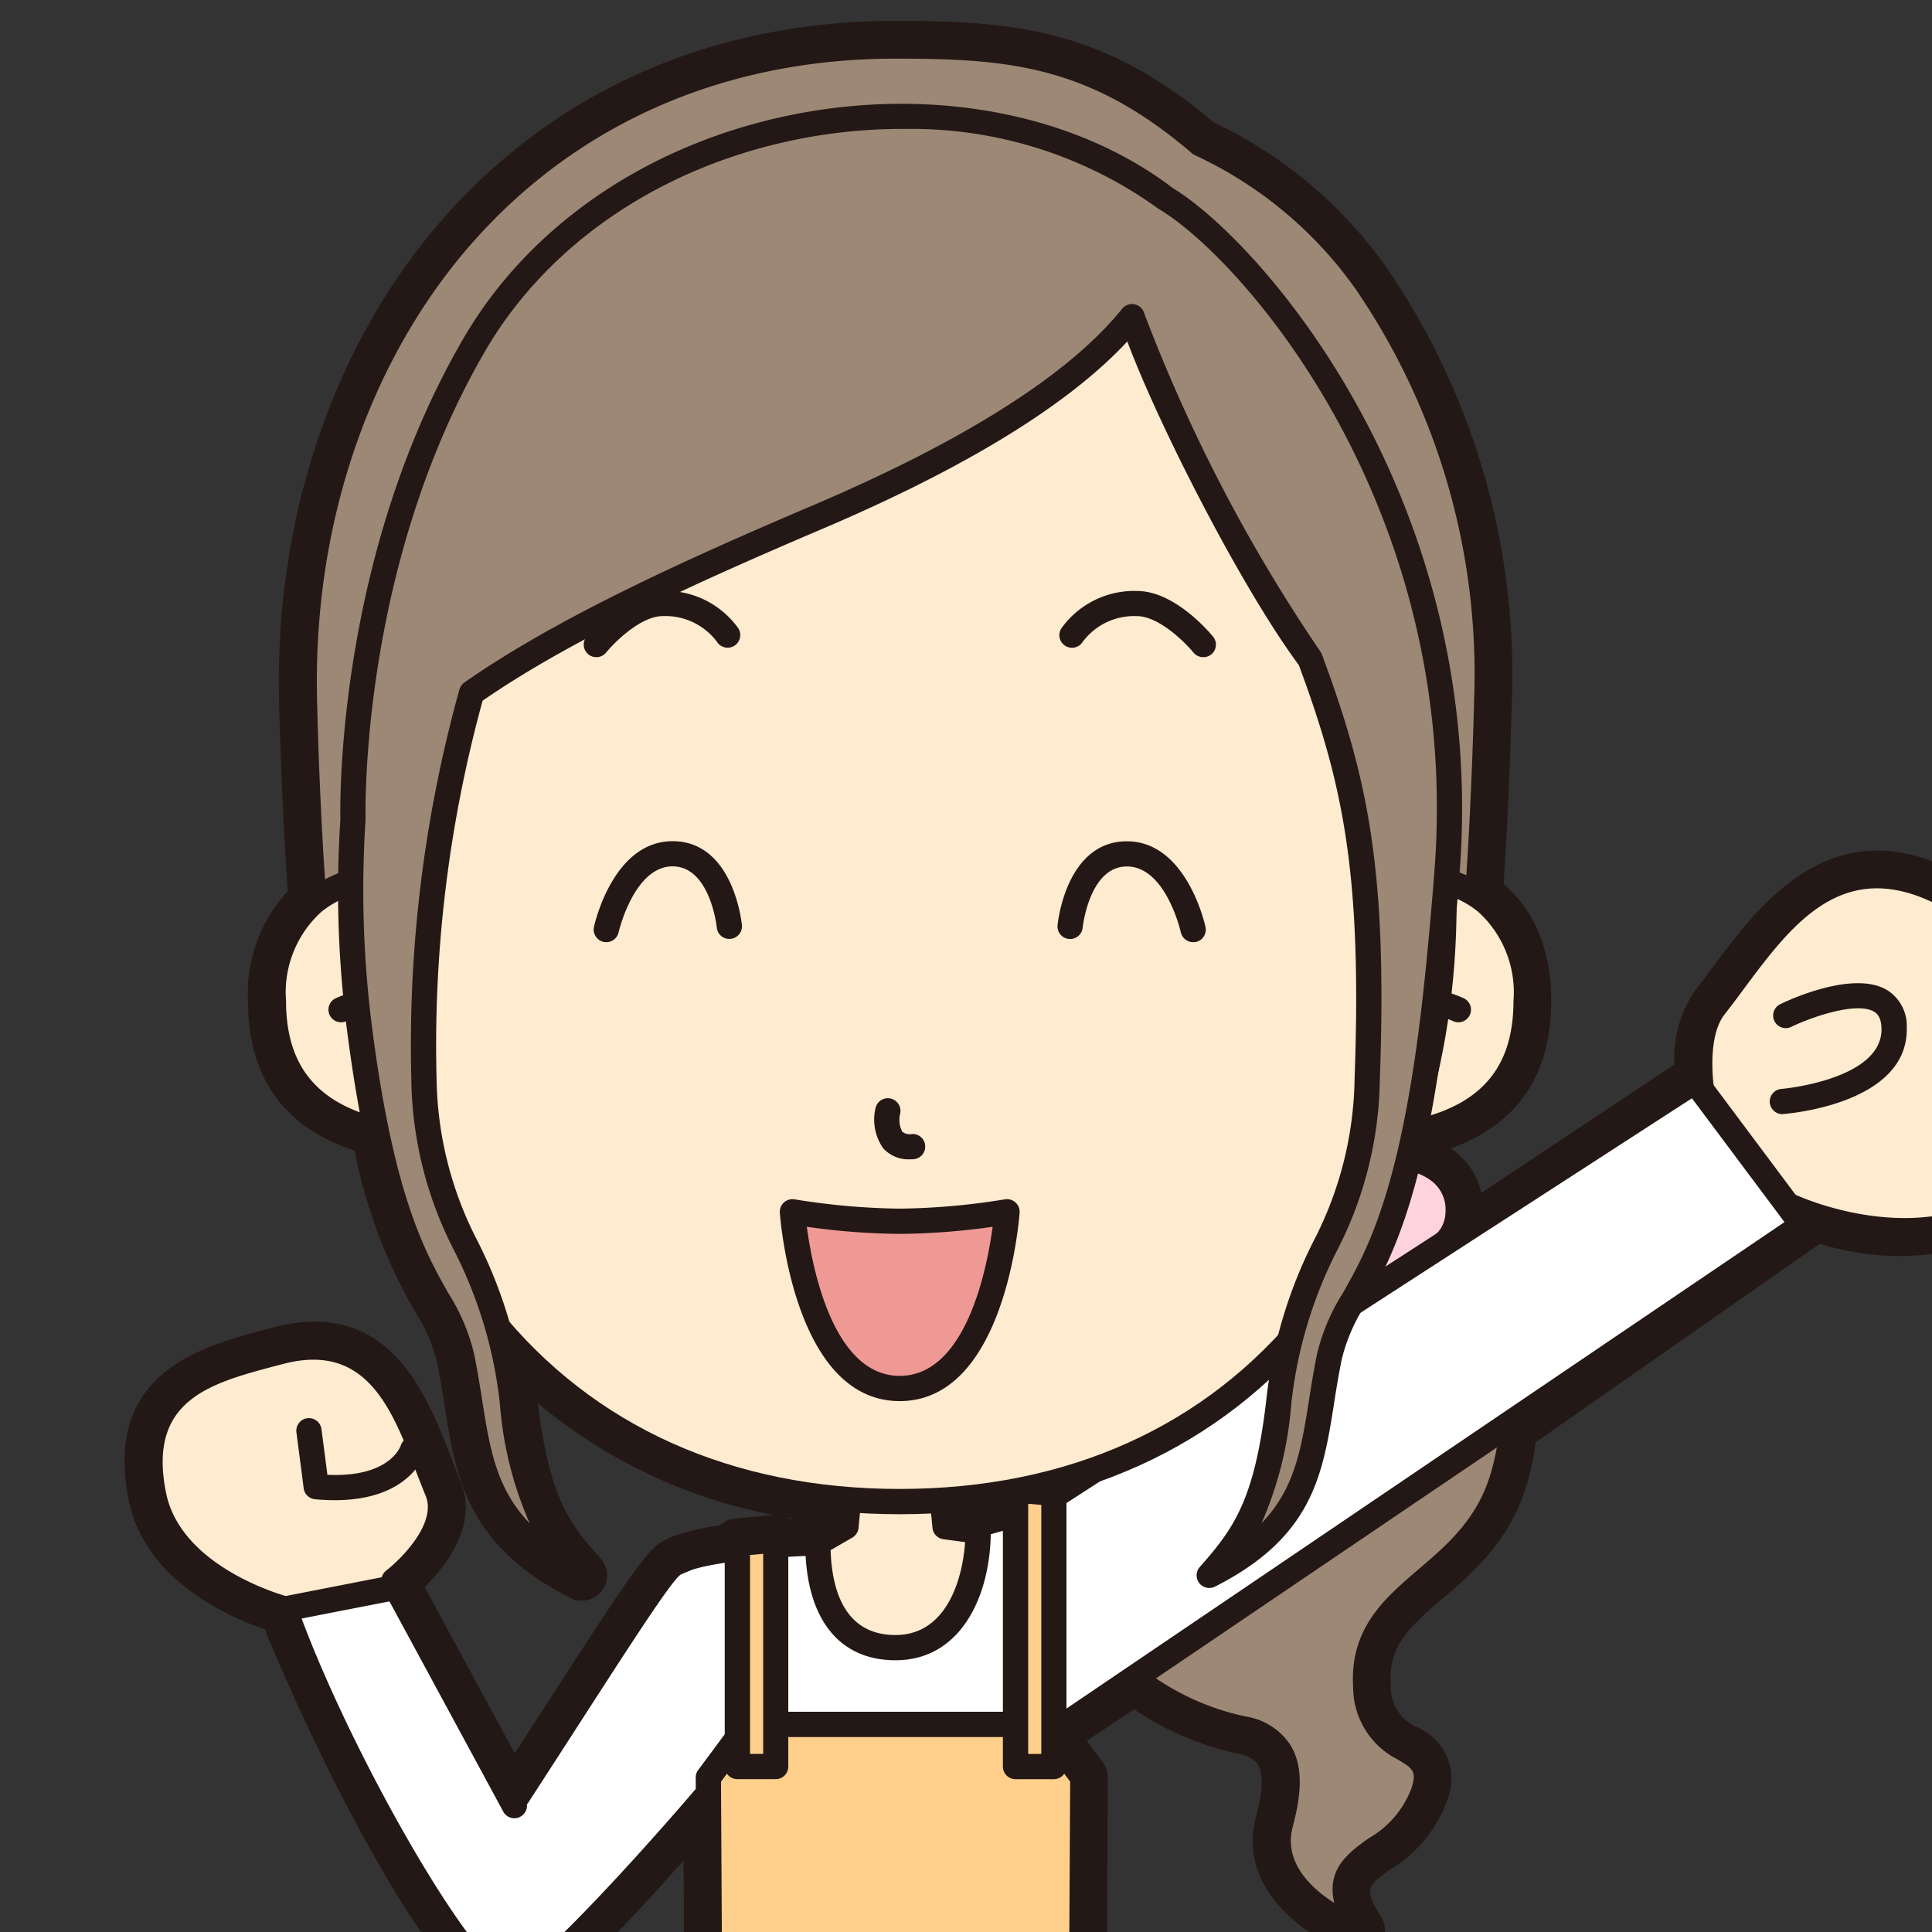 <svg xmlns="http://www.w3.org/2000/svg" width="112.951" height="112.951"><rect width="100%" height="100%" fill="#333333" stroke="none"/><defs><clipPath id="a"><path data-name="長方形 703" fill="#fff" stroke="#707070" d="M0 0h112.951v112.951H0z"/></clipPath></defs><g data-name="マスクグループ 18"><g data-name="グループ 1112" clip-path="url(#a)"><g data-name="グループ 1058"><path data-name="パス 2527" d="M113.911 52.399c-7.11-3.853-10.56 2.489-13.673 6.463-1.059 1.352-.906 3.746-.761 4.868l-.386-.517L83.677 73.45c-.031-.026-.062-.055-.093-.08.52-.506 1.607-.894 1.66-2.446.067-2.03-1.39-2.9-2.873-3.258q.166-.7.33-1.467c4.369-.947 6.517-3.409 6.517-7.679 0-3.226-1.229-5.085-2.839-6.142.316-4.115.5-9.516.542-11.53a40.406 40.406 0 00-7.044-24.343 24.533 24.533 0 00-9.7-8.1c-6.15-5.287-11.076-5.719-17.812-5.719-21.871 0-34.962 17.727-34.564 38.007.041 2.11.229 7.824.567 12.016-1.376 1.1-2.378 2.9-2.378 5.808 0 4.1 1.978 6.541 6.01 7.565 1.887 9.092 4.315 9.822 5.017 13.287 1.065 5.255.553 9.457 7.01 12.728-2.029-2.3-3.344-4.04-4.058-10.076a28.24 28.24 0 00-.85-4.4c4.728 5.544 11.516 9.357 20.493 10.05l-.149 1.576-1.639.948c-.8.027-1.634.066-2.469.123v-.291l-2.243.209v.286a15.235 15.235 0 00-3.04.606l-.018.008a3.878 3.878 0 00-.534.229c-.885.5-3.531 4.8-9.522 14.029L23.58 93.538l-.533-1.144s3.563-2.745 2.528-5.239c-1.612-3.889-3.018-9.781-9.234-8.119-3.909 1.046-8.621 2.069-7.347 8.386 1 4.946 7.665 6.64 7.665 6.64s.163.459.444 1.241h.017c3.016 7.784 10.156 20.9 12.816 20.921 1.6.014 9.165-8.656 11.495-11.368l.076 13.556h-.344l-.314 2.66a105.626 105.626 0 00-4.979 18.512c-2.088 11.336-2.468 37.273-2.468 37.273h2.03c-.491 12.177-.93 23.011-.93 23.011h1.981l1.042 35.216a6.8 6.8 0 00-3.844 2.267 6.093 6.093 0 00-1.1 2c-1.1 2-.262 2.837-.262 2.837l10.653-.093v-7.32h-.006l2.689-34.91h13.442l2.689 34.91h-.005v7.32l10.653.093s.842-.833-.262-2.837a6.106 6.106 0 00-1.1-2 6.8 6.8 0 00-3.846-2.267l1.042-35.216h1.988s-.44-10.834-.93-23.011h2.029s-.38-25.937-2.468-37.273a105.531 105.531 0 00-4.979-18.512l-.314-2.66h-.343l.08-14.5-1.694-2.281v-.352l4.736-3.148a15.73 15.73 0 006.308 2.931c3.143.658 2.779 3.356 2.2 5.557-1.085 4.134 4.648 6.225 4.648 6.225-2.944-4.828 2.449-3.9 3.731-8.137.944-3.119-3.1-1.6-3.394-6.089-.376-5.765 6.12-6.072 7.989-12.189a12.933 12.933 0 00.549-2.941l16.995-11.871-2.24-3 1.6 1.924s12.01 5.653 17.034-5.719c2.41-5.487-3.411-10.001-7.882-12.423zm-52.3 35.081v-.17l-1.971-.184a31.093 31.093 0 004.075-1.093c-.014.048-.033.094-.048.141zm-2.242-.306v1.345c-.9.253-1.958.56-3.088.868l-1.031-.137-.146-1.546a35.033 35.033 0 004.266-.53z" fill="#666"/><path data-name="パス 2528" d="M72.413 243.672H72.4l-10.654-.092a1.475 1.475 0 01-1.462-1.475v-7.333l-2.575-33.427H47.001l-2.574 33.418v7.338a1.476 1.476 0 01-1.463 1.475l-10.653.092h-.013a1.476 1.476 0 01-1.037-.426c-.165-.163-1.545-1.653-.066-4.462a7.763 7.763 0 011.3-2.327 7.565 7.565 0 013.507-2.449l-.966-32.66h-.548a1.476 1.476 0 01-1.065-.453 1.475 1.475 0 01-.41-1.082l.867-21.476h-.493a1.473 1.473 0 01-1.051-.44 1.472 1.472 0 01-.424-1.057c.015-1.064.405-26.191 2.492-37.518a108.488 108.488 0 014.988-18.609l.291-2.469a1.47 1.47 0 01.329-.768l-.049-8.7c-7.927 8.952-9.3 8.945-10.055 8.927-4.556-.04-12.7-18.178-14.095-21.65a1.557 1.557 0 01-.113-.242l-.2-.547c-1.967-.663-7.015-2.8-7.972-7.544-1.506-7.469 4.231-8.992 8.027-10l.387-.1c6.8-1.815 8.994 3.871 10.447 7.637.179.464.354.916.531 1.344 1.058 2.548-.847 4.959-2.089 6.177l.049.106 5.214 9.63q.875-1.352 1.642-2.542c4.759-7.371 5.991-9.244 6.98-9.847.04-.025.081-.048.122-.069a5.418 5.418 0 01.709-.3 13.9 13.9 0 012.534-.575 1.474 1.474 0 01.882-.4l2.242-.209h.014a30.367 30.367 0 01-13.775-6.531c.7 5.719 1.95 7.138 3.677 9.093a1.474 1.474 0 01.06 1.878 1.476 1.476 0 01-1.833.415c-6.062-3.071-6.694-7.064-7.363-11.293a56.484 56.484 0 00-.427-2.458 9.66 9.66 0 00-1.279-2.971 30.353 30.353 0 01-3.549-9.436c-4.134-1.345-6.228-4.28-6.228-8.738a8.685 8.685 0 012.326-6.42c-.324-4.367-.485-9.749-.516-11.375-.223-11.365 3.742-22.058 10.877-29.334C33.717 4.741 42.418 1.222 52.352 1.222c6.8 0 12.132.429 18.621 5.944a25.879 25.879 0 0110.1 8.493A42.077 42.077 0 0188.39 40.89c-.039 1.678-.2 6.68-.487 10.8 1.4 1.186 2.784 3.262 2.784 6.837 0 4.325-1.974 7.214-5.876 8.611a4.2 4.2 0 011.79 2.6l11.291-7.5a6.975 6.975 0 011.177-4.281c.343-.438.69-.9 1.046-1.384 2.81-3.781 7.058-9.493 14.492-5.467 7.608 4.122 10.708 9.344 8.506 14.327a12.706 12.706 0 01-7.157 7.207 15.609 15.609 0 01-9.583.07 1.569 1.569 0 01-.16.129l-16.434 11.48a14.783 14.783 0 01-.544 2.553c-.991 3.243-3.148 5.088-4.881 6.569-2.1 1.8-3.193 2.839-3.046 5.093a2.567 2.567 0 001.563 2.458 3.253 3.253 0 011.771 4.155 7.72 7.72 0 01-3.334 4.123c-1.4 1-1.578 1.133-.55 2.819a1.475 1.475 0 01-.118 1.7 1.477 1.477 0 01-1.647.451c-2.421-.883-6.7-3.689-5.571-7.987.259-.986.553-2.378.12-3.079-.072-.116-.29-.469-1.2-.659a17.247 17.247 0 01-6.043-2.58l-2.762 1.836.943 1.27a1.481 1.481 0 01.29.889l-.075 13.546a1.472 1.472 0 01.328.767l.292 2.469a108.621 108.621 0 014.987 18.609c2.086 11.327 2.476 36.454 2.491 37.518a1.472 1.472 0 01-.424 1.057 1.473 1.473 0 01-1.051.44h-.493l.868 21.476a1.475 1.475 0 01-.41 1.082 1.476 1.476 0 01-1.064.453h-.555l-.967 32.66a7.574 7.574 0 013.508 2.449 7.814 7.814 0 011.3 2.326c1.479 2.81.1 4.3-.065 4.463a1.478 1.478 0 01-1.027.427zm-9.177-3.031l7.909.068a3.875 3.875 0 00-.263-.592 1.45 1.45 0 01-.156-.36 4.7 4.7 0 00-.852-1.5 5.324 5.324 0 00-3.034-1.732 1.476 1.476 0 01-1.116-1.475l1.042-35.217a1.476 1.476 0 011.475-1.432h.451l-.869-21.476a1.474 1.474 0 01.411-1.081 1.476 1.476 0 011.064-.453h.525c-.119-5.676-.66-26-2.415-35.531a105.486 105.486 0 00-4.9-18.229 1.479 1.479 0 01-.1-.378l-.209-1.762-.031-.03a1.477 1.477 0 01-.429-1.048l.078-14-1.4-1.886a1.481 1.481 0 01-.291-.88v-.354a1.477 1.477 0 01.659-1.229l4.736-3.147a1.475 1.475 0 011.725.066 14.212 14.212 0 005.7 2.651 4.54 4.54 0 013.1 1.995c1.018 1.647.655 3.74.224 5.38a2.786 2.786 0 00.958 2.729 5.083 5.083 0 012.353-2.863 4.969 4.969 0 002.23-2.581 1.178 1.178 0 00.078-.436l-.564-.346a5.429 5.429 0 01-2.967-4.784c-.25-3.833 2.046-5.8 4.073-7.528 1.665-1.422 3.237-2.766 3.976-5.186a11.515 11.515 0 00.488-2.607 1.481 1.481 0 01.628-1.114l15.746-11-1.328-1.777a1.475 1.475 0 01.269-2.042 1.473 1.473 0 012.048.216l1.372 1.65c1.123.455 5.429 1.984 9.3.53a9.879 9.879 0 005.474-5.629c2.057-4.655-3.636-8.6-7.213-10.539-4.826-2.613-7.375.137-10.717 4.633-.371.5-.733.986-1.091 1.443a5.694 5.694 0 00-.459 3.77 1.475 1.475 0 01-.909 1.556 1.471 1.471 0 01-1.111 0l-14.428 9.583a1.477 1.477 0 01-1.782-.113 1.617 1.617 0 01-.557-1.113 1.527 1.527 0 01.4-1.142 5.8 5.8 0 01.552-.454c.5-.372.645-.5.661-.984s.045-1.339-1.745-1.775a1.476 1.476 0 01-1.087-1.778q.162-.674.32-1.426a1.477 1.477 0 011.132-1.139c3.753-.813 5.354-2.678 5.354-6.237 0-2.343-.71-3.948-2.173-4.909a1.476 1.476 0 01-.662-1.346c.322-4.185.5-9.684.538-11.45a39.111 39.111 0 00-6.772-23.455 22.971 22.971 0 00-9.125-7.613 1.528 1.528 0 01-.338-.219c-5.8-4.989-10.438-5.362-16.85-5.362-9.122 0-17.095 3.212-23.055 9.291-6.584 6.715-10.242 16.632-10.034 27.21.033 1.7.208 7.523.564 11.927a1.475 1.475 0 01-.55 1.271c-1.227.981-1.824 2.5-1.824 4.656 0 3.382 1.511 5.275 4.9 6.135a1.478 1.478 0 011.082 1.13 28.288 28.288 0 003.417 9.459c.337.6.652 1.155.922 1.751a1.472 1.472 0 01.639-.672 1.476 1.476 0 011.818.345c4.865 5.7 11.42 8.913 19.484 9.534a1.474 1.474 0 011.015.52 1.475 1.475 0 01.341 1.09l-.149 1.575a1.471 1.471 0 01-.73 1.139l-1.64.949a1.48 1.48 0 01-.688.2c-.778.027-1.6.065-2.42.121a1.453 1.453 0 01-.863-.211l-.5.048a1.471 1.471 0 01-.8.36 13.447 13.447 0 00-2.725.533c-.11.04-.2.075-.285.114-.665.592-2.931 4.1-6.049 8.932q-1.336 2.07-3 4.635a1.514 1.514 0 01-1.3.672 1.479 1.479 0 01-1.239-.773l-6.419-11.857a.966.966 0 01-.039-.079l-.534-1.144a1.476 1.476 0 01.437-1.793c.831-.647 2.511-2.431 2.066-3.5-.186-.449-.37-.924-.558-1.411-1.677-4.343-2.979-6.9-6.932-5.848l-.392.1c-4.245 1.127-6.8 2.047-5.89 6.563.8 3.964 6.527 5.488 6.585 5.5a1.479 1.479 0 011.024.936l.369 1.03a1.41 1.41 0 01.078.168c3.347 8.638 9.372 18.724 11.4 19.909 1.175-.7 4.786-4.232 10.411-10.785a1.479 1.479 0 011.628-.424 1.478 1.478 0 01.967 1.378l.076 13.556a1.482 1.482 0 01-.43 1.048l-.031.03-.208 1.762a1.492 1.492 0 01-.1.379 105.4 105.4 0 00-4.9 18.228c-1.755 9.531-2.3 29.855-2.415 35.531h.526a1.477 1.477 0 011.065.453 1.475 1.475 0 01.411 1.081L36 198.4h.445a1.476 1.476 0 011.475 1.432l1.041 35.217a1.474 1.474 0 01-1.116 1.475 5.319 5.319 0 00-3.033 1.733 4.689 4.689 0 00-.851 1.5 1.518 1.518 0 01-.158.368 3.813 3.813 0 00-.26.587l7.909-.068v-5.727a1.461 1.461 0 010-.245l2.688-34.91a1.477 1.477 0 011.472-1.362h13.442a1.475 1.475 0 011.471 1.362l2.689 34.91a1.515 1.515 0 010 .235zM45.998 88.707a1.505 1.505 0 01.155.087l.278-.015zm10.283 2.157a1.541 1.541 0 01-.2-.013l-1.03-.138a1.477 1.477 0 01-1.274-1.324l-.146-1.546a1.474 1.474 0 01.346-1.1 1.479 1.479 0 011.029-.516 34.019 34.019 0 004.088-.5 1.408 1.408 0 01.148-.021c.036-.01.072-.018.109-.025a29.757 29.757 0 003.883-1.041 1.479 1.479 0 011.5.331 1.474 1.474 0 01.394 1.482 3.986 3.986 0 01-.055.165 1.677 1.677 0 01-.617.8L62.4 88.724a1.47 1.47 0 01-1.5.049l-.071-.042a1.478 1.478 0 01-1.06 1.207l-.879.249c-.686.2-1.437.408-2.22.622a1.489 1.489 0 01-.388.054z" fill="#231815"/></g><g data-name="グループ 1111"><g data-name="グループ 1062"><g data-name="グループ 1059"><path data-name="パス 2529" d="M86.921 40.848a40.4 40.4 0 00-7.044-24.343 24.535 24.535 0 00-9.7-8.1c-6.15-5.287-11.076-5.719-17.813-5.719-21.871 0-34.962 17.727-34.564 38.007.057 2.954.4 12.969 1.047 15.985 4.76 22.25 30.222 26.91 33.351 28.267l.014.134.151-.063.152.063s0-.045.013-.134c3.13-1.357 28.591-6.017 33.352-28.267.631-2.963.973-12.923 1.041-15.83z" fill="#9d8775"/><path data-name="パス 2530" d="M52.208 85.822a.742.742 0 01-.376-.1.739.739 0 01-.224-.206c-.4-.142-1.015-.325-1.749-.545a62.993 62.993 0 01-16.878-7.363C24.942 72.345 19.942 65.357 18.12 56.84c-.684-3.195-1.014-13.533-1.065-16.128-.218-11.167 3.669-21.666 10.667-28.8 6.386-6.513 14.9-9.955 24.635-9.955 6.669 0 11.885.419 18.216 5.831a25.158 25.158 0 019.9 8.294 41.343 41.343 0 017.18 24.788c0 .124-.306 12.441-1.06 15.972-4.259 19.908-24.942 26.1-31.739 28.131-.733.22-1.347.4-1.748.545a.751.751 0 01-.22.2.726.726 0 01-.531.089.69.69 0 01-.147.015zm.151-82.394c-9.325 0-17.48 3.29-23.582 9.513-6.722 6.854-10.456 16.966-10.245 27.741.074 3.8.437 13.072 1.031 15.847 4.076 19.053 23.432 24.845 30.719 27.026.934.279 1.634.489 2.077.665.442-.175 1.141-.385 2.076-.665 7.287-2.181 26.643-7.973 30.72-27.026.61-2.85.955-12.53 1.028-15.7a39.853 39.853 0 00-6.908-23.9 23.7 23.7 0 00-9.416-7.855.75.75 0 01-.169-.108c-5.994-5.151-10.754-5.537-17.329-5.537zM86.92 40.849z" fill="#231815"/></g><g data-name="グループ 1060"><path data-name="パス 2531" d="M78.879 70.398s12.3 5.089 8.953 16.04c-1.869 6.118-8.364 6.424-7.989 12.189.293 4.484 4.338 2.969 3.394 6.088-1.282 4.235-6.675 3.311-3.731 8.138 0 0-5.733-2.091-4.648-6.225.577-2.2.941-4.9-2.2-5.556-6.2-1.3-12.832-7.08-9.418-13.829 2.582-5.106-2.166-10.979 3.145-14.45s4.255-5.962 12.5-2.4" fill="#9d8775"/><path data-name="パス 2532" d="M79.507 113.59a.714.714 0 01-.253-.045c-2.2-.8-6.1-3.322-5.11-7.106.318-1.212.61-2.722.034-3.654a2.414 2.414 0 00-1.673-.993c-4.4-.922-8.45-3.824-10.082-7.221a8.384 8.384 0 01.157-7.663c1-1.977.786-4.162.579-6.274-.3-3.057-.609-6.22 2.821-8.462a25.917 25.917 0 002.883-2.218c2.7-2.321 3.963-2.982 10.308-.236.406.173 12.828 5.6 9.367 16.933-.928 3.037-2.908 4.73-4.655 6.223-1.944 1.663-3.481 2.975-3.3 5.7a3.259 3.259 0 001.914 3.041c.873.533 2.068 1.264 1.45 3.31a7 7 0 01-3.058 3.737c-1.509 1.085-2.134 1.532-.749 3.8a.738.738 0 01-.059.852.738.738 0 01-.574.276zm-6.4-44.194c-1.323 0-2.077.647-3.28 1.679a27.65 27.65 0 01-3.036 2.335c-2.681 1.751-2.451 4.1-2.159 7.08.216 2.216.462 4.725-.732 7.084a6.874 6.874 0 00-.144 6.358c1.444 3 5.082 5.583 9.055 6.416a3.835 3.835 0 012.625 1.662c.866 1.4.556 3.214.138 4.8-.539 2.059 1.056 3.564 2.432 4.443-.471-2 .838-2.939 2.023-3.79a5.618 5.618 0 002.506-2.966c.289-.955.057-1.1-.807-1.625a4.725 4.725 0 01-2.617-4.2c-.227-3.465 1.829-5.221 3.816-6.921 1.672-1.428 3.4-2.906 4.2-5.531 1.3-4.26.279-8.092-3.036-11.39a19.261 19.261 0 00-5.492-3.753l-.011-.006c-2.725-1.175-4.324-1.675-5.481-1.675z" fill="#231815"/></g><g data-name="グループ 1061"><path data-name="パス 2533" d="M79.345 67.457s6.039-.617 5.9 3.469c-.086 2.543-2.952 1.961-1.545 3.888.549.752 1.539 3.1-.853 3.654s-4 1.456-2.952 2.564-2.866 1.885-5.718 1.508c-2.034-.269-1.9 2.106-5.387 1.232-3.349-.839-5.475.85-5.717-6.121-.044-1.28 6.808-9.226 6.808-9.226z" fill="#ffd3dd"/><path data-name="パス 2534" d="M70.179 84.701a6.469 6.469 0 01-1.57-.213 12.162 12.162 0 00-1.87-.284c-2.6-.25-4.2-.7-4.4-6.528-.048-1.364 4.356-6.684 6.986-9.732a.734.734 0 01.483-.253l9.461-.969c.152-.013 3.735-.359 5.6 1.387a3.551 3.551 0 011.111 2.842 3.255 3.255 0 01-1.553 2.685 2.419 2.419 0 00-.384.323 2.332 2.332 0 00.251.42 3.866 3.866 0 01.667 3.272 2.5 2.5 0 01-1.949 1.535c-2.06.478-2.657 1.019-2.707 1.176a.859.859 0 00.124.162 1.182 1.182 0 01.25 1.386c-.712 1.394-4.615 1.623-6.6 1.363a1.562 1.562 0 00-1.3.479 3.975 3.975 0 01-2.6.949zm.067-15.572c-3.021 3.519-6.293 7.724-6.439 8.545.17 4.781 1.08 4.869 3.074 5.061a13.584 13.584 0 012.087.321 2.839 2.839 0 002.931-.493 3.009 3.009 0 012.373-.756 10.507 10.507 0 004.919-.466 1.534 1.534 0 01-.3-1.4c.285-.949 1.523-1.664 3.787-2.19.736-.171.859-.5.9-.611a2.449 2.449 0 00-.475-1.888 1.721 1.721 0 01.444-2.8 1.808 1.808 0 00.959-1.552 2.111 2.111 0 00-.641-1.711c-1.142-1.069-3.6-1.085-4.449-1z" fill="#231815"/></g></g><g data-name="グループ 1071"><g data-name="グループ 1063"><path data-name="パス 2535" d="M69.583 154.523l-2.464 83.271-5.077.594-5.64-73.247z" fill="#ffebcf"/><path data-name="パス 2536" d="M62.042 239.126a.745.745 0 01-.469-.169.739.739 0 01-.266-.513l-5.641-73.246a.737.737 0 01.273-.631l13.181-10.618a.737.737 0 01.791-.086.738.738 0 01.409.682l-2.463 83.271a.739.739 0 01-.652.711l-5.077.594a.8.8 0 01-.086.005zm-4.875-73.654l5.552 72.094 3.682-.43 2.4-81.032z" fill="#231815"/></g><g data-name="グループ 1064"><path data-name="パス 2537" d="M35.129 154.523l2.463 83.271 5.078.594 5.641-73.247z" fill="#ffebcf"/><path data-name="パス 2538" d="M42.669 239.126a.779.779 0 01-.086-.005l-5.078-.594a.739.739 0 01-.652-.711l-2.463-83.271a.74.74 0 01.41-.682.737.737 0 01.791.086l13.181 10.618a.739.739 0 01.273.631l-5.641 73.246a.738.738 0 01-.267.513.742.742 0 01-.468.169zm-4.36-1.99l3.683.43 5.551-72.094-11.63-9.369z" fill="#231815"/></g><g data-name="グループ 1067"><g data-name="グループ 1065"><path data-name="パス 2539" d="M32.86 240.976h10.092v-6.194s-6.641-.875-9.286 2.572c-2.104 2.744-.806 3.622-.806 3.622z" fill="#fff"/><path data-name="パス 2540" d="M42.952 241.715H32.86a.741.741 0 01-.414-.127 1.779 1.779 0 01-.689-1.2 4.819 4.819 0 011.323-3.487c2.872-3.742 9.68-2.889 9.968-2.854a.738.738 0 01.641.732v6.194a.738.738 0 01-.737.742zm-9.724-1.476h8.986v-4.781c-1.654-.106-6.061-.131-7.963 2.346-1.031 1.344-1.117 2.109-1.023 2.434z" fill="#231815"/></g><g data-name="グループ 1066"><path data-name="パス 2541" d="M32.557 239.359a9.145 9.145 0 015.641-.945 8.693 8.693 0 014.75 2.563v1.126l-10.653.093s-.838-.833.262-2.837z" fill="#fff"/><path data-name="パス 2542" d="M32.298 242.932a.734.734 0 01-.519-.213c-.127-.125-1.2-1.294.135-3.716a.727.727 0 01.278-.283 9.843 9.843 0 016.141-1.032 9.4 9.4 0 015.18 2.811.731.731 0 01.176.478v1.126a.738.738 0 01-.732.738l-10.653.092zm.808-3.026a2.475 2.475 0 00-.353 1.547l9.46-.082v-.1a8.174 8.174 0 00-4.144-2.131 8.355 8.355 0 00-4.962.769z" fill="#231815"/></g></g><g data-name="グループ 1070"><g data-name="グループ 1068"><path data-name="パス 2543" d="M71.85 240.976H61.759v-6.194s6.64-.875 9.286 2.572c2.103 2.744.805 3.622.805 3.622z" fill="#fff"/><path data-name="パス 2544" d="M71.852 241.714H61.76a.738.738 0 01-.738-.738v-6.194a.738.738 0 01.641-.732c.29-.036 7.1-.888 9.968 2.854a4.819 4.819 0 011.324 3.487 1.776 1.776 0 01-.689 1.195.736.736 0 01-.414.128zm-9.355-1.476h8.986c.094-.325.008-1.091-1.024-2.435-1.9-2.478-6.307-2.45-7.962-2.346z" fill="#231815"/></g><g data-name="グループ 1069"><path data-name="パス 2545" d="M72.149 239.358a9.145 9.145 0 00-5.64-.945 8.687 8.687 0 00-4.75 2.563v1.126l10.653.093s.842-.833-.263-2.837z" fill="#fff"/><path data-name="パス 2546" d="M72.412 242.931h-.006l-10.654-.092a.739.739 0 01-.731-.738v-1.126a.736.736 0 01.175-.478 9.4 9.4 0 015.181-2.811 9.847 9.847 0 016.141 1.032.732.732 0 01.278.283c1.334 2.422.262 3.591.135 3.716a.735.735 0 01-.519.214zm-9.915-1.561l9.466.082a2.508 2.508 0 00-.362-1.544 8.427 8.427 0 00-4.963-.767 8.171 8.171 0 00-4.144 2.131z" fill="#231815"/></g></g></g><g data-name="グループ 1072"><path data-name="パス 2547" d="M62.056 87.94c-.483-.2-4.658 1.261-8.734 2.2a1.946 1.946 0 01-.966.007c-.008 0-.369-.006-.967-.007-2.615 0-9.785.093-11.881 1.23a4.907 4.907 0 00-.524.917c-.024 2.475 4.107 11.511 4.107 11.511l18.3-2.208s4.359-6.829 4.336-9.3c.003-.003-3.537-4.296-3.671-4.35z" fill="#fff"/><path data-name="パス 2548" d="M43.089 104.536a.739.739 0 01-.671-.43c-.43-.941-4.2-9.26-4.173-11.825a.749.749 0 01.069-.306c.5-1.069.681-1.168.841-1.253 2.142-1.161 8.585-1.348 12.235-1.319.537 0 .884.005.96.007a.987.987 0 01.208.027 1.272 1.272 0 00.6-.016c1.8-.416 3.66-.943 5.152-1.367 2.945-.837 3.563-.984 4.024-.8.215.088.3.125 3.961 4.562a.738.738 0 01.169.462c.024 2.617-3.994 8.988-4.452 9.706a.736.736 0 01-.533.336l-18.3 2.208a.456.456 0 01-.09.008zm-3.364-12.09c.116 1.954 2.6 7.845 3.814 10.555l17.417-2.1c1.231-1.967 3.816-6.441 4.021-8.362-1.313-1.592-2.732-3.29-3.235-3.86-.537.086-1.852.46-3.03.795-1.508.429-3.384.962-5.224 1.386a2.825 2.825 0 01-1.225.025c-.177 0-.567-.007-1.037-.006-4.395 0-9.546.285-11.243 1.078a8.836 8.836 0 00-.258.489zm.307-.567zm21.893-3.219z" fill="#231815"/></g><g data-name="グループ 1073"><path data-name="パス 2549" d="M57.183 89.509l-1.932-.259-.5-5.3-2.395-1.558-2.394 1.558-.5 5.3-1.642.949c0 3.124 1.08 6.122 4.539 6.122s4.824-3.619 4.824-6.812z" fill="#ffebcf"/><path data-name="パス 2550" d="M52.354 97.064c-3.353 0-5.276-2.5-5.276-6.859a.738.738 0 01.368-.639l1.313-.759.466-4.926a.742.742 0 01.332-.55l2.4-1.556a.74.74 0 01.8 0l2.4 1.556a.739.739 0 01.332.55l.447 4.721 1.35.182a.736.736 0 01.639.731c-.006 3.749-1.727 7.549-5.571 7.549zm-3.794-6.437c.076 2.356.831 4.962 3.794 4.962 2.938 0 3.916-3.163 4.068-5.432l-1.27-.17a.738.738 0 01-.636-.662l-.469-4.95-1.693-1.1-1.693 1.1-.468 4.95a.738.738 0 01-.365.569z" fill="#231815"/></g><g data-name="グループ 1077"><g data-name="グループ 1074"><path data-name="パス 2551" d="M104.735 70.552s12.01 5.652 17.034-5.72c2.429-5.5-3.387-10.01-7.859-12.432-7.11-3.853-10.56 2.489-13.673 6.464-1.417 1.807-.664 5.479-.664 5.479" fill="#ffebcf"/><path data-name="パス 2552" d="M111.319 72.695a17.758 17.758 0 01-6.9-1.48.738.738 0 01-.353-.981.74.74 0 01.981-.354c.053.024 5.367 2.468 10.149.674a10.584 10.584 0 005.9-6.025c2.3-5.2-3.735-9.427-7.536-11.486-5.749-3.116-8.754.929-11.661 4.841-.368.5-.727.977-1.08 1.429-.99 1.262-.713 3.948-.523 4.876a.738.738 0 01-.575.871.738.738 0 01-.87-.574c-.034-.164-.8-4.031.807-6.084.347-.442.7-.915 1.057-1.4 2.817-3.791 6.677-8.981 13.548-5.258 7.227 3.916 10.21 8.792 8.183 13.379a12 12 0 01-6.741 6.815 12.522 12.522 0 01-4.386.757z" fill="#231815"/></g><g data-name="グループ 1076"><g data-name="グループ 1075"><path data-name="パス 2553" d="M104.4 59.371s6.25-3.046 6.334.742-6.532 4.286-6.532 4.286" fill="#ffebcf"/><path data-name="パス 2554" d="M104.202 65.137a.739.739 0 01-.735-.683.739.739 0 01.68-.792c.06 0 5.917-.537 5.851-3.532-.014-.652-.251-.871-.427-.978-1.02-.621-3.7.325-4.846.881a.737.737 0 01-.986-.34.737.737 0 01.341-.986c.432-.211 4.28-2.021 6.261-.815a2.463 2.463 0 011.134 2.2c.1 4.437-6.916 5.014-7.214 5.037z" fill="#231815"/></g></g></g><g data-name="グループ 1078"><path data-name="パス 2555" d="M60.446 88.223l38.645-25.009 6.285 8.412-44.793 30.348" fill="#fff"/><path data-name="パス 2556" d="M60.584 102.708a.737.737 0 01-.611-.323.737.737 0 01.2-1.024l44.153-29.913-5.41-7.24-38.065 24.635a.739.739 0 01-1.02-.219.737.737 0 01.219-1.02l38.644-25.01a.738.738 0 01.991.178l6.285 8.411a.74.74 0 01.137.564.738.738 0 01-.314.488l-44.792 30.346a.733.733 0 01-.417.127z" fill="#231815"/></g><g data-name="グループ 1081"><g data-name="グループ 1079"><path data-name="パス 2557" d="M17.09 95.311l-.444-1.241s-6.667-1.694-7.665-6.641c-1.274-6.317 3.438-7.34 7.347-8.386 6.216-1.662 7.622 4.229 9.234 8.119 1.035 2.494-2.528 5.239-2.528 5.239l.569 1.222" fill="#ffebcf"/><path data-name="パス 2558" d="M17.09 96.049a.738.738 0 01-.694-.489l-.318-.886c-1.509-.463-6.877-2.421-7.821-7.1-1.37-6.788 3.752-8.148 7.492-9.141l.388-.1c6.154-1.646 8.129 3.461 9.569 7.189.181.47.358.927.536 1.36.994 2.4-1.283 4.8-2.3 5.721l.331.711a.737.737 0 01-.357.98.735.735 0 01-.98-.357l-.57-1.221a.739.739 0 01.218-.9c.865-.67 2.966-2.762 2.3-4.373-.184-.443-.365-.912-.551-1.393-1.442-3.735-2.931-7.6-7.811-6.3l-.39.1c-3.866 1.026-7.519 2-6.425 7.424.894 4.425 7.063 6.055 7.125 6.071a.741.741 0 01.513.468l.443 1.239a.738.738 0 01-.444.945.752.752 0 01-.254.052z" fill="#231815"/></g><g data-name="グループ 1080"><path data-name="パス 2559" d="M24.135 84.724s-.763 2.643-5.648 2.192l-.424-3.271" fill="#ffebcf"/><path data-name="パス 2560" d="M19.565 87.706a12.3 12.3 0 01-1.146-.055.737.737 0 01-.664-.64l-.425-3.271a.738.738 0 01.637-.826.742.742 0 01.827.637l.347 2.671c3.631.166 4.263-1.635 4.289-1.715a.749.749 0 01.921-.48.733.733 0 01.492.9c-.031.124-.857 2.779-5.278 2.779z" fill="#231815"/></g></g><g data-name="グループ 1086"><g data-name="グループ 1085"><g data-name="グループ 1083"><g data-name="グループ 1082"><path data-name="パス 2561" d="M44.135 101.97l-11.439 11.742a3.353 3.353 0 01-3.61.484c-1.654-.765-3.305-2.125-2.03-4.305C35.15 97.525 38.495 91.933 39.507 91.37l.555-.238" fill="#fff"/><path data-name="パス 2562" d="M30.525 115.264a4.122 4.122 0 01-1.746-.4 4.718 4.718 0 01-2.781-2.642 3.279 3.279 0 01.425-2.7c2.373-3.627 4.324-6.65 5.934-9.143 4.592-7.112 5.953-9.184 6.8-9.651l.624-.273a.74.74 0 01.968.388.739.739 0 01-.388.969l-.556.238c-.522.327-2.782 3.829-6.2 9.129-1.611 2.495-3.564 5.521-5.919 9.119a1.827 1.827 0 00-.272 1.485 3.588 3.588 0 001.992 1.746 2.6 2.6 0 002.8-.352l11.413-11.716a.736.736 0 011.043-.013.736.736 0 01.014 1.043L33.239 114.23a4.185 4.185 0 01-2.714 1.034z" fill="#231815"/></g></g><g data-name="グループ 1084"><path data-name="パス 2563" d="M42.101 104.059s-10.285 12.188-12.179 12.169c-2.807-.025-10.6-14.624-13.277-22.158l6.517-1.273 6.91 12.765" fill="#fff"/><path data-name="パス 2564" d="M29.922 116.966h-.006c-3.574-.032-11.652-16.132-13.966-22.649a.739.739 0 01.055-.613.738.738 0 01.5-.358l6.517-1.273a.737.737 0 01.79.373l6.909 12.765a.736.736 0 01-.3 1 .735.735 0 01-1-.3l-6.652-12.288-5.136 1c3.245 8.661 10.381 20.844 12.295 20.862 1.135-.219 6.919-6.351 11.608-11.908a.736.736 0 011.039-.088.738.738 0 01.089 1.04c-3.155 3.745-10.704 12.437-12.742 12.437z" fill="#231815"/></g></g></g><g data-name="グループ 1087"><path data-name="パス 2565" d="M68.016 144.287c-.246-7.132-5.165-23.211-5.165-23.211H41.867s-4.919 16.079-5.165 23.211-2.214 55.585-2.214 55.585H70.23s-1.968-48.452-2.214-55.585z" fill="#a2b9cb"/><path data-name="パス 2566" d="M70.23 200.61H34.488a.738.738 0 01-.532-.227.738.738 0 01-.205-.54c.019-.486 1.97-48.532 2.214-55.581.246-7.148 4.994-22.742 5.2-23.4a.739.739 0 01.706-.521h20.981a.738.738 0 01.706.521c.2.66 4.95 16.255 5.2 23.4.243 7.049 2.194 55.095 2.214 55.581a.74.74 0 01-.205.54.737.737 0 01-.537.227zm-34.974-1.475h34.205c-.253-6.232-1.957-48.261-2.183-54.821-.216-6.241-4.137-19.685-4.976-22.5H42.415c-.84 2.815-4.762 16.261-4.976 22.5-.226 6.56-1.93 48.589-2.187 54.821z" fill="#231815"/></g><g data-name="グループ 1097"><g data-name="グループ 1088"><path data-name="パス 2567" d="M68.862 139.588a105.5 105.5 0 00-4.979-18.512H40.835a105.6 105.6 0 00-4.979 18.512c-2.088 11.336-2.468 37.272-2.468 37.272H71.33s-.38-25.936-2.468-37.272z" fill="#ffd08b"/><path data-name="パス 2568" d="M71.329 177.6H33.387a.74.74 0 01-.526-.22.739.739 0 01-.212-.529c0-.261.4-26.13 2.48-37.4a107.4 107.4 0 015.021-18.655.738.738 0 01.684-.462h23.048a.739.739 0 01.685.462 107.6 107.6 0 015.021 18.655c2.075 11.267 2.476 37.136 2.479 37.4a.736.736 0 01-.212.529.74.74 0 01-.526.22zm-37.186-1.475h36.439c-.083-4.335-.587-26.329-2.442-36.4a110.306 110.306 0 00-4.76-17.909H41.343a110.265 110.265 0 00-4.761 17.909c-1.856 10.07-2.361 32.062-2.439 36.4z" fill="#231815"/></g><g data-name="グループ 1089"><path data-name="パス 2569" d="M63.305 103.925l-2.306-3.105H43.717l-2.306 3.105.085 15.166h21.721z" fill="#ffd08b"/><path data-name="パス 2570" d="M63.22 119.825H41.496a.738.738 0 01-.738-.734l-.084-15.166a.741.741 0 01.145-.445l2.306-3.105a.739.739 0 01.593-.3h17.281a.74.74 0 01.593.3l2.305 3.105a.739.739 0 01.146.445l-.084 15.166a.738.738 0 01-.739.734zm-20.99-1.476h20.257l.078-14.187-1.937-2.609H44.09l-1.938 2.609z" fill="#231815"/></g><g data-name="グループ 1090"><path data-name="パス 2571" d="M45.348 103.277h-2.242V90.239l2.242-.209z" fill="#ffd08b"/><path data-name="パス 2572" d="M45.35 104.015h-2.242a.737.737 0 01-.738-.738V90.239a.736.736 0 01.669-.734l2.242-.209a.733.733 0 01.565.189.736.736 0 01.24.545v13.247a.737.737 0 01-.736.738zm-1.5-1.475h.768v-11.7l-.768.07z" fill="#231815"/></g><g data-name="グループ 1091"><path data-name="パス 2573" d="M59.37 103.278h2.242V87.314l-2.242-.209z" fill="#ffd08b"/><path data-name="パス 2574" d="M61.611 104.016h-2.242a.738.738 0 01-.737-.738V87.103a.738.738 0 01.241-.546.736.736 0 01.565-.19l2.242.21a.737.737 0 01.669.734v15.966a.738.738 0 01-.738.739zm-1.5-1.475h.766V87.984l-.766-.07z" fill="#231815"/></g><g data-name="グループ 1092"><path data-name="パス 2575" d="M63.882 121.077H40.834l.314-2.66h22.419z" fill="#ffd08b"/><path data-name="パス 2576" d="M63.882 121.813H40.834a.735.735 0 01-.551-.248.735.735 0 01-.182-.576l.314-2.66a.737.737 0 01.732-.652h22.419a.738.738 0 01.733.652l.314 2.66a.739.739 0 01-.181.576.736.736 0 01-.55.248zm-22.217-1.476h21.388l-.141-1.184H41.804z" fill="#231815"/></g><g data-name="グループ 1096"><g data-name="グループ 1093"><path data-name="パス 2577" d="M51.351 117.862s-3.344 6.133-4.459 8.778l2.176 3.336s1.858-6.26 2.283-8.463z" fill="#ffd08b"/><path data-name="パス 2578" d="M49.067 130.713a.738.738 0 01-.617-.335l-2.176-3.336a.736.736 0 01-.062-.69c1.117-2.648 4.354-8.593 4.491-8.844a.741.741 0 01.829-.362.738.738 0 01.556.716v3.651a.684.684 0 01-.014.139c-.427 2.214-2.224 8.276-2.3 8.533a.738.738 0 01-.6.52.746.746 0 01-.107.008zm-1.341-4.144l1.083 1.66c.566-1.961 1.5-5.279 1.8-6.788v-.638c-.967 1.837-2.206 4.238-2.883 5.766z" fill="#231815"/></g><g data-name="グループ 1094"><path data-name="パス 2579" d="M53.367 117.862s3.344 6.133 4.458 8.778l-2.176 3.336s-1.857-6.26-2.282-8.463z" fill="#ffd08b"/><path data-name="パス 2580" d="M55.65 130.713a.754.754 0 01-.107-.008.737.737 0 01-.6-.52c-.077-.257-1.873-6.32-2.3-8.533a.7.7 0 01-.014-.139v-3.651a.739.739 0 01.556-.716.74.74 0 01.829.362c.138.252 3.375 6.2 4.491 8.844a.738.738 0 01-.062.69l-2.176 3.336a.739.739 0 01-.617.335zm-1.545-9.272c.3 1.509 1.237 4.827 1.8 6.787l1.082-1.659c-.677-1.528-1.916-3.93-2.886-5.766z" fill="#231815"/></g><g data-name="グループ 1095"><path data-name="長方形 702" fill="#ffd08b" d="M50.932 117.863h2.853v3.966h-2.853z"/><path data-name="パス 2581" d="M53.787 122.566h-2.853a.737.737 0 01-.737-.738v-3.966a.737.737 0 01.737-.738h2.853a.738.738 0 01.738.738v3.966a.737.737 0 01-.738.738zm-2.115-1.475h1.378V118.6h-1.378z" fill="#231815"/></g></g></g><g data-name="グループ 1105"><g data-name="グループ 1100"><g data-name="グループ 1098"><path data-name="パス 2582" d="M26.366 51.276s-10.382-2.143-10.382 7.244c0 5.521 3.574 8.029 10.923 8.134" fill="#ffebcf"/><path data-name="パス 2583" d="M26.907 67.393h-.01c-7.84-.113-11.65-3.015-11.65-8.872 0-2.807.876-4.944 2.605-6.352 3.3-2.685 8.446-1.661 8.664-1.615a.738.738 0 01.573.871.742.742 0 01-.871.575c-.046-.01-4.692-.926-7.438 1.317a6.349 6.349 0 00-2.057 5.2c0 5.014 3.144 7.3 10.194 7.4a.738.738 0 01.727.749.738.738 0 01-.737.727z" fill="#231815"/></g><g data-name="グループ 1099"><path data-name="パス 2584" d="M19.94 59.028a7.292 7.292 0 012.658-.62" fill="#ffebcf"/><path data-name="パス 2585" d="M19.941 59.766a.739.739 0 01-.671-.428.737.737 0 01.361-.979 8.057 8.057 0 012.945-.69h.027a.738.738 0 01.733.742.738.738 0 01-.738.734h-.023a6.509 6.509 0 00-2.327.553.723.723 0 01-.307.068z" fill="#231815"/></g></g><g data-name="グループ 1103"><g data-name="グループ 1101"><path data-name="パス 2586" d="M78.836 51.276s10.382-2.143 10.382 7.244c0 5.521-3.574 8.029-10.923 8.134" fill="#ffebcf"/><path data-name="パス 2587" d="M78.294 67.392a.738.738 0 01-.737-.727.737.737 0 01.726-.749c7.052-.1 10.2-2.383 10.2-7.4a6.354 6.354 0 00-2.061-5.208c-2.759-2.245-7.388-1.322-7.434-1.312a.741.741 0 01-.872-.575.738.738 0 01.573-.872c.218-.045 5.37-1.069 8.665 1.615 1.729 1.408 2.605 3.544 2.605 6.352 0 5.856-3.811 8.759-11.651 8.872z" fill="#231815"/></g><g data-name="グループ 1102"><path data-name="パス 2588" d="M85.261 59.028a7.285 7.285 0 00-2.658-.62" fill="#ffebcf"/><path data-name="パス 2589" d="M85.26 59.766a.728.728 0 01-.306-.067 6.606 6.606 0 00-2.327-.554.09.09 0 00-.023 0 .738.738 0 01-.738-.734.738.738 0 01.734-.742h.026a8.051 8.051 0 012.945.69.737.737 0 01.36.978.737.737 0 01-.671.429z" fill="#231815"/></g></g><g data-name="グループ 1104"><path data-name="パス 2590" d="M52.6 87.788c-44.552 0-40.241-72.658 0-72.658s44.552 72.658 0 72.658z" fill="#ffebcf"/><path data-name="パス 2591" d="M52.601 88.526c-10.27 0-18.786-3.844-24.626-11.115-5.113-6.367-7.93-15.093-7.93-24.57 0-18.64 11.41-38.449 32.556-38.449s32.556 19.809 32.556 38.449c0 9.477-2.816 18.2-7.93 24.57-5.84 7.271-14.356 11.115-24.626 11.115zm0-72.659c-20.187 0-31.08 19.049-31.08 36.973 0 9.143 2.7 17.54 7.6 23.646 5.55 6.91 13.667 10.563 23.475 10.563s17.925-3.653 23.475-10.563c4.9-6.106 7.6-14.5 7.6-23.646.009-17.924-10.883-36.972-31.07-36.972z" fill="#231815"/></g></g><g data-name="グループ 1106" fill="#231815"><path data-name="パス 2592" d="M34.862 38.42a.731.731 0 01-.467-.167.736.736 0 01-.1-1.037c.223-.274 2.245-2.67 4.445-2.67a5.227 5.227 0 014.428 2.194.738.738 0 01-.24 1.016.737.737 0 01-1.013-.236 3.77 3.77 0 00-3.175-1.5c-1.283 0-2.819 1.536-3.3 2.128a.74.74 0 01-.578.272z"/><path data-name="パス 2593" d="M70.344 38.42a.741.741 0 01-.572-.271c-.485-.592-2.026-2.128-3.3-2.128a3.756 3.756 0 00-3.172 1.5.736.736 0 01-1.015.24.738.738 0 01-.24-1.016 5.229 5.229 0 014.428-2.194c2.2 0 4.223 2.4 4.446 2.67a.737.737 0 01-.1 1.036.735.735 0 01-.475.163z"/></g><g data-name="グループ 1107" fill="#231815"><path data-name="パス 2594" d="M69.755 55.082a.738.738 0 01-.72-.579c-.009-.038-.879-3.847-3.153-3.847-2.2 0-2.582 3.542-2.586 3.579a.737.737 0 01-.807.659.736.736 0 01-.661-.8c.019-.2.521-4.909 4.055-4.909 3.459 0 4.55 4.8 4.594 5.007a.737.737 0 01-.562.879.765.765 0 01-.16.011z"/><path data-name="パス 2595" d="M35.447 55.082a.81.81 0 01-.158-.016.74.74 0 01-.564-.88c.045-.2 1.135-5.007 4.595-5.007 3.534 0 4.035 4.709 4.055 4.909a.736.736 0 01-.662.8.734.734 0 01-.807-.659c0-.036-.388-3.579-2.586-3.579-2.248 0-3.145 3.809-3.153 3.847a.738.738 0 01-.72.585z"/></g><g data-name="グループ 1109"><g data-name="グループ 1108"><path data-name="パス 2596" d="M84.577 51.21c1.752-21.4-11.115-36.429-16.428-39.6-11.275-8.651-32.243-5.5-40.413 8.539-6.5 11.164-7.174 23.773-7.1 27.8a63.021 63.021 0 00.355 11.971c1.9 15.085 5.184 15.331 6.02 19.456 1.065 5.254.554 9.457 7.01 12.727-2.029-2.3-3.344-4.04-4.058-10.076-1.107-9.368-4.842-9.705-5.176-18.914a77.839 77.839 0 012.786-22.6c5.315-3.724 12.927-7.17 20.2-10.268 10.591-4.509 15.853-8.561 18.406-11.727a96.417 96.417 0 0010.408 20.007c2.672 7.186 3.781 12.473 3.34 24.586-.334 9.208-4.069 9.545-5.177 18.914-.712 6.036-2.029 7.778-4.058 10.076 6.456-3.271 5.945-7.473 7.01-12.727.836-4.125 4.116-4.371 6.021-19.456.49-3.855.854-8.708.854-8.708z" fill="#9d8775"/><path data-name="パス 2597" d="M70.696 92.837a.738.738 0 01-.584-.286.737.737 0 01.031-.939c1.958-2.219 3.193-3.871 3.878-9.674a27.088 27.088 0 012.778-9.39 21.182 21.182 0 002.394-9.464c.436-11.979-.652-17.174-3.258-24.2-3.291-4.435-8.134-13.873-10.029-18.921-3.437 3.7-9.429 7.381-17.841 10.962-7.2 3.066-14.586 6.4-19.85 10.04a76.07 76.07 0 00-2.691 22.122 21.179 21.179 0 002.393 9.464 27.1 27.1 0 012.778 9.39c.686 5.8 1.921 7.457 3.878 9.674a.738.738 0 01.031.939.734.734 0 01-.917.206c-5.725-2.9-6.3-6.536-6.967-10.749-.127-.8-.258-1.632-.432-2.49a10.352 10.352 0 00-1.359-3.187c-1.419-2.511-3.36-5.952-4.669-16.323a63.978 63.978 0 01-.36-12.11c-.03-1.509-.071-15.639 7.2-28.125 3.878-6.662 10.927-11.434 19.339-13.091 8.209-1.616 16.476-.006 22.128 4.312 5.14 3.108 18.544 18.313 16.747 40.273-.007.092-.373 4.932-.854 8.741-1.309 10.371-3.251 13.812-4.669 16.323a10.334 10.334 0 00-1.36 3.187A56.306 56.306 0 0078 82.009c-.667 4.212-1.243 7.85-6.968 10.75a.727.727 0 01-.336.078zm-17.984-85.3a31.038 31.038 0 00-5.991.589c-8 1.576-14.684 6.091-18.349 12.385-7.066 12.14-7.027 25.891-7 27.419a62.929 62.929 0 00.349 11.89c1.273 10.083 3.133 13.377 4.49 15.782a11.629 11.629 0 011.521 3.62c.178.879.313 1.729.443 2.551.461 2.914.832 5.256 2.792 7.283a21.271 21.271 0 01-1.738-6.951 25.857 25.857 0 00-2.651-8.941 22.43 22.43 0 01-2.53-10.032 77.752 77.752 0 012.81-22.816.733.733 0 01.289-.413c5.389-3.774 12.959-7.2 20.339-10.342 8.93-3.8 15.026-7.676 18.121-11.511a.735.735 0 01.709-.262.737.737 0 01.567.5 95.086 95.086 0 0010.3 19.789.776.776 0 01.1.186c2.7 7.268 3.833 12.585 3.386 24.869a22.424 22.424 0 01-2.529 10.032 25.836 25.836 0 00-2.651 8.941 21.267 21.267 0 01-1.738 6.949c1.959-2.026 2.33-4.369 2.791-7.283.129-.821.265-1.671.443-2.55a11.637 11.637 0 011.521-3.621c1.357-2.4 3.217-5.7 4.49-15.782.479-3.79.843-8.621.847-8.668v-.005c1.746-21.317-11.169-35.982-16.071-38.912a.682.682 0 01-.071-.047 24.666 24.666 0 00-14.989-4.644z" fill="#231815"/></g></g><path data-name="パス 2598" d="M53.201 67.777a1.977 1.977 0 01-1.576-.659 2.923 2.923 0 01-.439-2.333.739.739 0 01.881-.562.739.739 0 01.561.878 1.5 1.5 0 00.121 1.059.664.664 0 00.557.139.732.732 0 01.784.69.739.739 0 01-.69.783 3.475 3.475 0 01-.199.005z" fill="#231815"/><g data-name="グループ 1110"><path data-name="パス 2599" d="M52.601 71.399a41.346 41.346 0 01-6.272-.554s.738 10.33 6.272 10.33 6.272-10.33 6.272-10.33a41.363 41.363 0 01-6.272.554z" fill="#ef9995"/><path data-name="パス 2600" d="M52.6 81.913c-6.15 0-6.975-10.564-7.008-11.016a.74.74 0 01.242-.6.742.742 0 01.623-.179 40.833 40.833 0 006.143.543 40.764 40.764 0 006.144-.543.74.74 0 01.623.179.739.739 0 01.242.6c-.033.451-.858 11.016-7.009 11.016zm-5.431-10.191c.325 2.419 1.547 8.716 5.431 8.716s5.109-6.3 5.433-8.716a40.673 40.673 0 01-5.433.415 40.658 40.658 0 01-5.431-.415z" fill="#231815"/></g></g></g></g></svg>